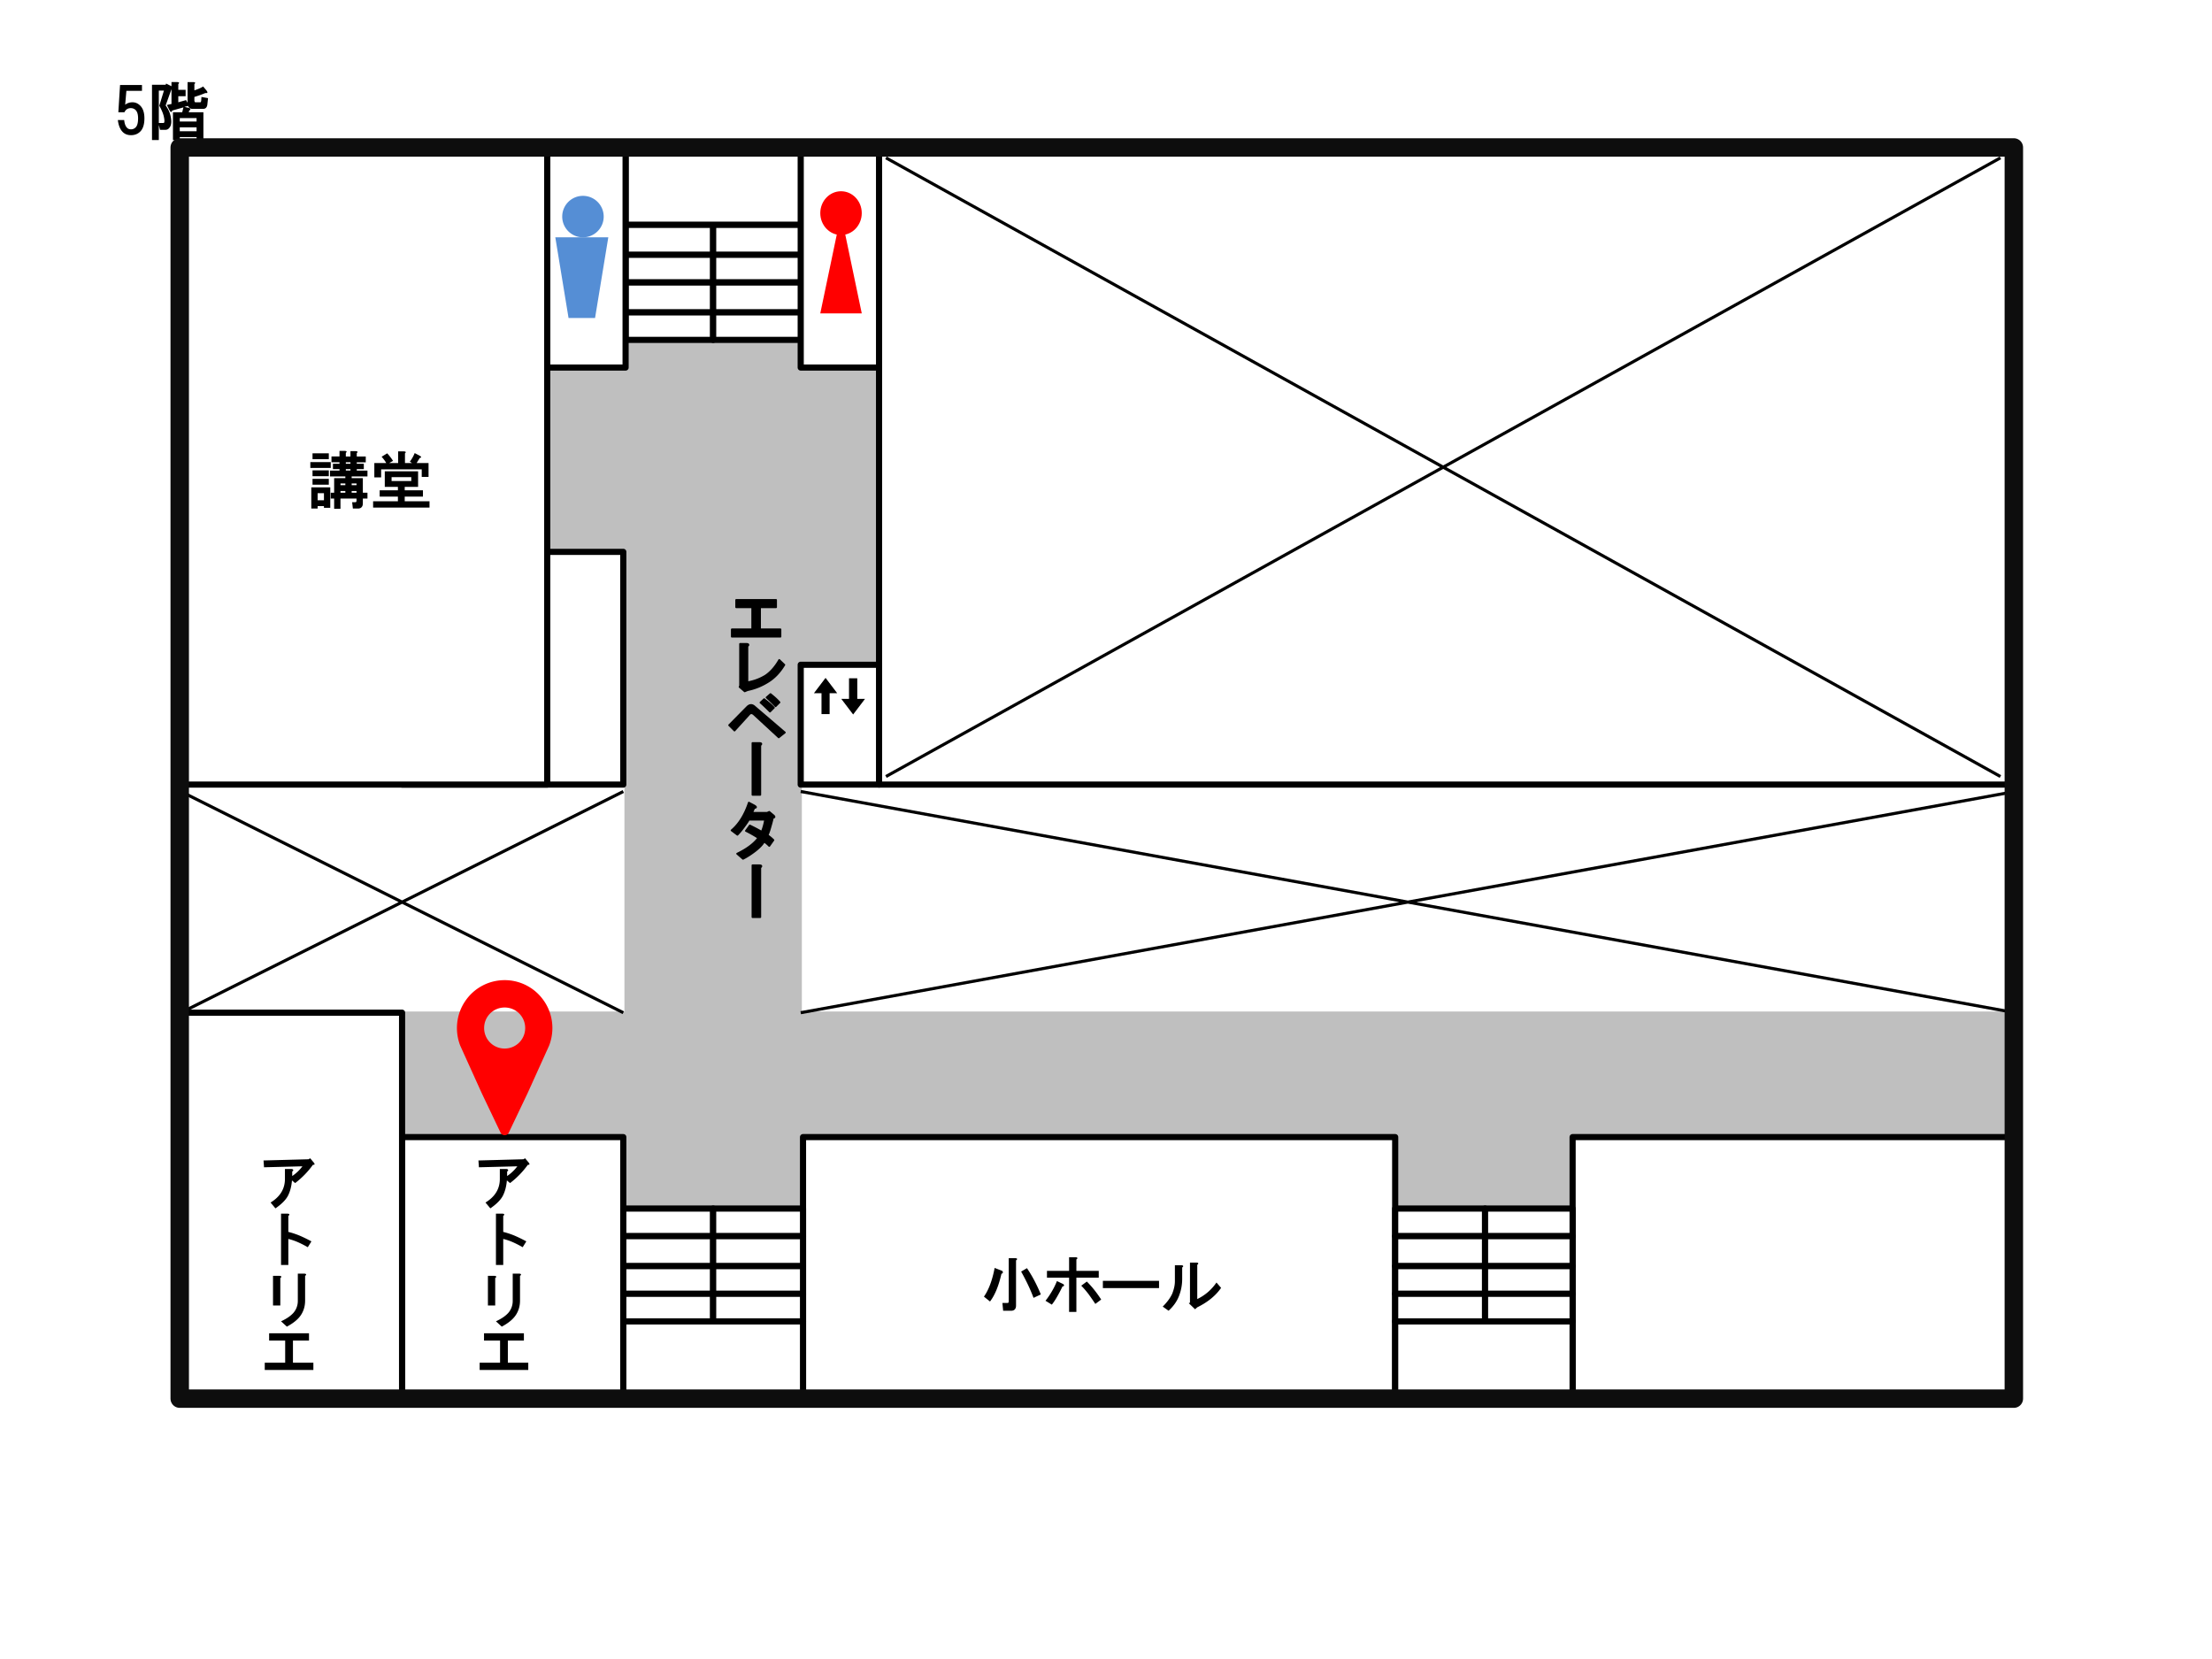 <svg xmlns="http://www.w3.org/2000/svg" width="960" height="720" viewBox="0 0 720 540"><path fill="#fff" fill-rule="evenodd" d="M0 540h720V0H0Z"/><path fill="#bfbfbf" fill-rule="evenodd" d="M58.5 393h599.251v-63.75H58.5Z" data-name="P"/><path fill="#bfbfbf" fill-rule="evenodd" d="M203.25 393H261V98.25h-57.75Z" data-name="P"/><g data-name="P"><path fill="#fff" fill-rule="evenodd" d="M130.88 455.625h72v-85.5h-72Z"/><path fill="none" stroke="#000" stroke-linejoin="round" stroke-width="2.002" d="M130.88 455.625h72v-85.5h-72Z"/></g><g data-name="P"><path fill="#fff" fill-rule="evenodd" d="M261.38 455.625h192.75v-85.5H261.38Z"/><path fill="none" stroke="#000" stroke-linejoin="round" stroke-width="2.002" d="M261.38 455.625h192.75v-85.5H261.38Z"/></g><g data-name="P"><path fill="#fff" fill-rule="evenodd" d="M511.881 455.625h144.75v-85.5H511.88Z"/><path fill="none" stroke="#000" stroke-linejoin="round" stroke-width="2.002" d="M511.881 455.625h144.75v-85.5H511.88Z"/></g><path fill="#bfbfbf" fill-rule="evenodd" d="M58.5 216h527.251V47.25H58.5Z" data-name="P"/><g data-name="P"><path fill="#fff" fill-rule="evenodd" d="M130.88 255.38h72v-75.75h-72Z"/><path fill="none" stroke="#000" stroke-linejoin="round" stroke-width="2.002" d="M130.88 255.38h72v-75.75h-72Z"/></g><g data-name="P"><path fill="#fff" fill-rule="evenodd" d="M286.13 255.38h369.75V47.63H286.13Z"/><path fill="none" stroke="#000" stroke-linejoin="round" stroke-width="2.002" d="M286.13 255.38h369.75V47.63H286.13Z"/></g><g data-name="P"><path fill="#fff" fill-rule="evenodd" d="M202.88 402.38h29.25v-9h-29.25Z"/><path fill="none" stroke="#000" stroke-linejoin="round" stroke-width="2.002" d="M202.88 402.38h29.25v-9h-29.25Z"/></g><g data-name="P"><path fill="#fff" fill-rule="evenodd" d="M202.88 412.13h29.25v-9.75h-29.25Z"/><path fill="none" stroke="#000" stroke-linejoin="round" stroke-width="2.002" d="M202.88 412.13h29.25v-9.75h-29.25Z"/></g><g data-name="P"><path fill="#fff" fill-rule="evenodd" d="M202.88 421.13h29.25v-9h-29.25Z"/><path fill="none" stroke="#000" stroke-linejoin="round" stroke-width="2.002" d="M202.88 421.13h29.25v-9h-29.25Z"/></g><g data-name="P"><path fill="#fff" fill-rule="evenodd" d="M202.88 430.13h29.25v-9h-29.25Z"/><path fill="none" stroke="#000" stroke-linejoin="round" stroke-width="2.002" d="M202.88 430.13h29.25v-9h-29.25Z"/></g><g data-name="P"><path fill="#fff" fill-rule="evenodd" d="M232.13 402.38h29.25v-9h-29.25Z"/><path fill="none" stroke="#000" stroke-linejoin="round" stroke-width="2.002" d="M232.13 402.38h29.25v-9h-29.25Z"/></g><g data-name="P"><path fill="#fff" fill-rule="evenodd" d="M232.13 412.13h29.25v-9.75h-29.25Z"/><path fill="none" stroke="#000" stroke-linejoin="round" stroke-width="2.002" d="M232.13 412.13h29.25v-9.75h-29.25Z"/></g><g data-name="P"><path fill="#fff" fill-rule="evenodd" d="M232.13 421.13h29.25v-9h-29.25Z"/><path fill="none" stroke="#000" stroke-linejoin="round" stroke-width="2.002" d="M232.13 421.13h29.25v-9h-29.25Z"/></g><g data-name="P"><path fill="#fff" fill-rule="evenodd" d="M232.13 430.13h29.25v-9h-29.25Z"/><path fill="none" stroke="#000" stroke-linejoin="round" stroke-width="2.002" d="M232.13 430.13h29.25v-9h-29.25Z"/></g><g data-name="P"><path fill="#fff" fill-rule="evenodd" d="M202.88 455.625h58.5v-25.5h-58.5Z"/><path fill="none" stroke="#000" stroke-linejoin="round" stroke-width="2.002" d="M202.88 455.625h58.5v-25.5h-58.5Z"/></g><g data-name="P"><path fill="#fff" fill-rule="evenodd" d="M454.13 402.38h29.25v-9h-29.25Z"/><path fill="none" stroke="#000" stroke-linejoin="round" stroke-width="2.002" d="M454.13 402.38h29.25v-9h-29.25Z"/></g><g data-name="P"><path fill="#fff" fill-rule="evenodd" d="M454.13 412.13h29.25v-9.75h-29.25Z"/><path fill="none" stroke="#000" stroke-linejoin="round" stroke-width="2.002" d="M454.13 412.13h29.25v-9.75h-29.25Z"/></g><g data-name="P"><path fill="#fff" fill-rule="evenodd" d="M454.13 421.13h29.25v-9h-29.25Z"/><path fill="none" stroke="#000" stroke-linejoin="round" stroke-width="2.002" d="M454.13 421.13h29.25v-9h-29.25Z"/></g><g data-name="P"><path fill="#fff" fill-rule="evenodd" d="M454.13 430.13h29.25v-9h-29.25Z"/><path fill="none" stroke="#000" stroke-linejoin="round" stroke-width="2.002" d="M454.13 430.13h29.25v-9h-29.25Z"/></g><g data-name="P"><path fill="#fff" fill-rule="evenodd" d="M483.381 402.38h28.5v-9h-28.5Z"/><path fill="none" stroke="#000" stroke-linejoin="round" stroke-width="2.002" d="M483.381 402.38h28.5v-9h-28.5Z"/></g><g data-name="P"><path fill="#fff" fill-rule="evenodd" d="M483.381 412.13h28.5v-9.75h-28.5Z"/><path fill="none" stroke="#000" stroke-linejoin="round" stroke-width="2.002" d="M483.381 412.13h28.5v-9.75h-28.5Z"/></g><g data-name="P"><path fill="#fff" fill-rule="evenodd" d="M483.381 421.13h28.5v-9h-28.5Z"/><path fill="none" stroke="#000" stroke-linejoin="round" stroke-width="2.002" d="M483.381 421.13h28.5v-9h-28.5Z"/></g><g data-name="P"><path fill="#fff" fill-rule="evenodd" d="M483.381 430.13h28.5v-9h-28.5Z"/><path fill="none" stroke="#000" stroke-linejoin="round" stroke-width="2.002" d="M483.381 430.13h28.5v-9h-28.5Z"/></g><g data-name="P"><path fill="#fff" fill-rule="evenodd" d="M454.13 455.625h57.75v-25.5h-57.75Z"/><path fill="none" stroke="#000" stroke-linejoin="round" stroke-width="2.002" d="M454.13 455.625h57.75v-25.5h-57.75Z"/></g><g data-name="P"><path fill="#fff" fill-rule="evenodd" d="M203.63 110.63h28.5v-9h-28.5Z"/><path fill="none" stroke="#000" stroke-linejoin="round" stroke-width="2.002" d="M203.63 110.63h28.5v-9h-28.5Z"/></g><g data-name="P"><path fill="#fff" fill-rule="evenodd" d="M203.63 101.63h28.5v-9.75h-28.5Z"/><path fill="none" stroke="#000" stroke-linejoin="round" stroke-width="2.002" d="M203.63 101.63h28.5v-9.75h-28.5Z"/></g><g data-name="P"><path fill="#fff" fill-rule="evenodd" d="M203.63 91.882h28.5v-9h-28.5Z"/><path fill="none" stroke="#000" stroke-linejoin="round" stroke-width="2.002" d="M203.63 91.882h28.5v-9h-28.5Z"/></g><g data-name="P"><path fill="#fff" fill-rule="evenodd" d="M203.63 82.882h28.5v-9.75h-28.5Z"/><path fill="none" stroke="#000" stroke-linejoin="round" stroke-width="2.002" d="M203.63 82.882h28.5v-9.75h-28.5Z"/></g><g data-name="P"><path fill="#fff" fill-rule="evenodd" d="M232.13 110.63h29.25v-9h-29.25Z"/><path fill="none" stroke="#000" stroke-linejoin="round" stroke-width="2.002" d="M232.13 110.63h29.25v-9h-29.25Z"/></g><g data-name="P"><path fill="#fff" fill-rule="evenodd" d="M232.13 101.63h29.25v-9.75h-29.25Z"/><path fill="none" stroke="#000" stroke-linejoin="round" stroke-width="2.002" d="M232.13 101.63h29.25v-9.75h-29.25Z"/></g><g data-name="P"><path fill="#fff" fill-rule="evenodd" d="M232.13 91.882h29.25v-9h-29.25Z"/><path fill="none" stroke="#000" stroke-linejoin="round" stroke-width="2.002" d="M232.13 91.882h29.25v-9h-29.25Z"/></g><g data-name="P"><path fill="#fff" fill-rule="evenodd" d="M232.13 82.882h29.25v-9.75h-29.25Z"/><path fill="none" stroke="#000" stroke-linejoin="round" stroke-width="2.002" d="M232.13 82.882h29.25v-9.75h-29.25Z"/></g><g data-name="P"><path fill="#fff" fill-rule="evenodd" d="M203.63 73.13h57.75v-25.5h-57.75Z"/><path fill="none" stroke="#000" stroke-linejoin="round" stroke-width="2.002" d="M203.63 73.13h57.75v-25.5h-57.75Z"/></g><g data-name="P"><path fill="#fff" fill-rule="evenodd" d="M260.63 255.38h25.5v-39h-25.5Z"/><path fill="none" stroke="#000" stroke-linejoin="round" stroke-width="2.002" d="M260.63 255.38h25.5v-39h-25.5Z"/></g><g data-name="P"><path fill="#fff" fill-rule="evenodd" d="M178.13 119.63h25.5v-72h-25.5Z"/><path fill="none" stroke="#000" stroke-linejoin="round" stroke-width="2.002" d="M178.13 119.63h25.5v-72h-25.5Z"/></g><g data-name="P"><path fill="#fff" fill-rule="evenodd" d="M58.875 255.38h119.25V47.63H58.875Z"/><path fill="none" stroke="#000" stroke-linejoin="round" stroke-width="2.002" d="M58.875 255.38h119.25V47.63H58.875Z"/></g><g data-name="P"><path fill="#fff" fill-rule="evenodd" d="M260.63 119.63h25.5v-72h-25.5Z"/><path fill="none" stroke="#000" stroke-linejoin="round" stroke-width="2.002" d="M260.63 119.63h25.5v-72h-25.5Z"/></g><g data-name="P"><path fill="#fff" fill-rule="evenodd" d="M58.875 455.625h72v-126h-72Z"/><path fill="none" stroke="#000" stroke-linejoin="round" stroke-width="2.002" d="M58.875 455.625h72v-126h-72Z"/></g><path d="m38.52 36.543.556-8.88h7.137v1.902h-5.075l-.397 4.522c.687-.533 1.48-.795 2.38-.795q1.426 0 2.537 1.111c.897.896 1.348 2.274 1.348 4.123q-.001 2.934-1.348 4.284-1.19 1.187-3.014 1.187-1.665.001-2.696-1.03-1.27-1.271-1.586-3.888h2.062q.158 1.748.952 2.54.475.475 1.268.475.873 0 1.507-.633.793-.793.793-2.935 0-1.903-.793-2.695-.636-.636-1.586-.636-1.428 0-2.062 1.348zm14.84-7.046h-1.665v10.536H53.2q.158 0 .238-.159.08-.157.08-.554 0-.556-.238-1.582-.397-1.51-1.428-3.328zm4.679-2.148v1.9h2.379v2.06h-2.38v1.983l2.539-.716.475.874v-6.734h1.903q.575.05.576.266 0 .151-.258.367v2.061c1.268-.42 2.22-.845 2.854-1.266l1.11 1.346q.279.376.278.575 0 .237-.396.237-.12 0-.278-.021-1.507.634-3.568 1.27v1.187a.7.7 0 0 0 .079.316q-.001.08.08.159.077.08.237.079h1.428a.3.3 0 0 0 .069.01q.257 0 .327-.564l.08-1.187 2.14.395-.238 2.22q-.237 1.267-1.348 1.266H62.4a1.8 1.8 0 0 1-.713-.317 1.45 1.45 0 0 1-.476-.636l-1.19.316 1.428.32c.21.05.37.159.475.317a.34.34 0 0 1 0 .317q-.078.16-.316.158l-.16.636h4.759v8.799h-2.22v-.712h-5.473v.95h-2.22v-9.037h3.014l.396-1.586-3.648 1.029q-.139.465-.347.464-.257 0-.605-.701l-.793-1.583 1.507-.32v-4.831l-1.903 5.313q.396.555.714 1.111.95 1.661 1.11 3.802.01.159.01.306c0 .907-.215 1.594-.645 2.072a1.51 1.51 0 0 1-1.268.633H52.09l-.396-1.586v4.913h-2.22V27.594h4.44l.158-.396 1.745.867v-1.349h1.904q.573.05.574.266 0 .151-.257.367m.475 11.097v1.105h5.472v-1.105zm0 3.008v1.273h5.472v-1.273z" data-name="P"/><path fill="none" stroke="#000" stroke-linejoin="round" stroke-width="1.001" d="m58.875 257.63 144.005 72m-144.005 0 144.005-72m57.75 0 395.25 72m-395.25 0 395.25-72" data-name="P"/><path fill="none" stroke="#0d0d0d" stroke-linejoin="round" stroke-width="6.005" d="M58.5 455.25h597V48h-597Z" data-name="P"/><path fill="none" stroke="#000" stroke-linejoin="round" stroke-width="1.001" d="M288.38 51.382 651.13 252.75m-362.75 0L651.13 51.382" data-name="P"/><path d="M105.442 165.284v-.546h-2.057v.784h-2.058v-6.885h6.173v6.647zm7.122-17.888v1.183h1.504v-1.733h1.74q.573.049.574.266 0 .147-.257.363v1.104h2.928v1.9h-2.928v.474h2.295v1.741h-2.295v.475h3.482v1.9h-5.143v.56h3.64v4.749h1.503v1.9h-1.503v1.586q-.001.319-.08.633-.317 1.031-1.503 1.032h-1.662l-.237-2.058h.95q.315 0 .395-.158a.9.9 0 0 0 .079-.4v-.636h-5.223v3.324h-2.057v-3.324h-1.108v-1.9h1.108v-4.747h3.64v-.561h-4.986v-1.9h3.087v-.475h-2.137v-1.74h2.137v-.475h-2.612v-1.9h2.612v-1.813h1.74q.574.05.575.267 0 .146-.258.363m-5.54 2.061h-5.301v-1.9h5.302zm.634 2.849h-6.647v-1.9h6.647zm4.906-1.353h1.504v-.474h-1.504zm0 2.216h1.504v-.475h-1.504zm-5.54 1.828h-5.301v-1.9h5.302zm0 2.762h-5.301v-1.899h5.302zm3.8-.388v.547h1.582v-.547zm3.64 0v.547h1.582v-.547zm-3.64 2.446v.56h1.582v-.56zm3.64 0v.56h1.582v-.56zm-11.08.72v2.301h2.058v-2.302zm28.429-12.979v3.165h2.294l-.712-.475q.948-1.184 1.583-2.77l1.661.871q.435.277.436.457c-.001.115-.145.205-.436.255q-.554.87-1.028 1.662h3.877v4.515h-2.215v-2.457h-13.216v2.615h-2.215v-4.673h3.877q-.476-.87-1.503-2.057l1.82-1.108a18 18 0 0 1 1.899 2.453l-1.266.712h2.928v-3.798h1.899q.573.049.574.266 0 .15-.257.367m4.273 10.92h-4.353v1.109h5.935v2.057h-5.935v1.51h8.072v2.058h-18.359v-2.057h8.072v-1.51h-5.935v-2.058h5.935v-1.108h-4.273v-5.065h10.84zm-8.626-3.165v1.266h6.41v-1.266zm203.572 254.619q-.08.16-.317.317v14.732q0 .316-.079.633-.317 1.03-1.503 1.03h-2.612l-.237-2.532h1.582q.316 0 .396-.159a.9.9 0 0 0 .08-.396v-14.02h2.057q.661 0 .662.277 0 .048-.03.118m-4.67 3.96q.08.12.08.238a.43.43 0 0 1-.08.238q-.079.158-.395.237-1.346 5.94-3.719 9.03l-1.978-1.585q2.372-3.407 3.482-9.345l2.215.87q.316.08.396.318m10.05 8.554q-1.504-4.04-4.035-8.553l1.9-1.11q2.61 3.881 4.51 8.554zm14.264-12.982a.4.4 0 0 1 .01.079q-.001.198-.327.395v3.72h7.28v2.216h-7.28v11.157h-2.374v-11.157h-7.201v-2.216h7.201v-4.432h2.058q.553 0 .633.238m-4.353 8.942q0 .315-.475.316a47 47 0 0 1-1.661 3.166q-.872 1.582-1.82 2.77l-2.058-1.267a25 25 0 0 0 1.9-2.77 23.6 23.6 0 0 0 1.82-3.64l1.82.871q.484.207.484.475a.4.4 0 0 1-.01.079m12.108 4.59-1.9 1.424q-.95-1.425-2.136-3.086-1.267-1.662-2.453-2.849l1.82-1.345q2.531 2.532 4.669 5.855m.551-3.719v-2.374h18.28v2.374zm31.039-8.072c.004.027.011.053.011.08q-.004.198-.327.395v11.158q3.797-1.82 6.252-5.38l1.503 1.74q-2.611 3.799-7.755 6.33l-.712.634-2.058-1.978.396-.159v-13.057h2.057q.552 0 .633.237m-4.906.871c.003.026.01.053.01.08q-.003.196-.327.395v3.798a15.2 15.2 0 0 1-1.028 5.46q-1.03 2.69-3.403 4.828l-1.9-1.346q2.138-2.136 3.087-4.194.87-2.215.87-4.035v-5.223h2.058q.551 0 .633.237m-284.141-35.057 1.187 1.424q.237.317.237.554-.08.158-.553.158a28 28 0 0 1-5.777 5.935l-1.029-.87q-.239 2.848-1.266 4.906-1.03 2.058-4.115 4.194l-1.583-1.899q4.669-2.85 4.67-7.676V380.5h1.978q.631 0 .712.317.009.05.01.099-.002.247-.327.376v1.503a13.5 13.5 0 0 0 3.324-3.165l-12.503.317-.158-2.216 14.64-.396zm-6.805 18.262a.4.4 0 0 1 .01.08q-.001.197-.327.395v5.223q1.898.474 3.799 1.266a48 48 0 0 1 3.719 1.82l-1.187 1.9a35 35 0 0 0-3.086-1.583 18 18 0 0 0-3.245-1.108v8.467h-2.374v-16.697h2.058q.553 0 .633.237m5.46 19.526q.009.038.01.079-.001.197-.326.395v8.072q-.002 2.61-1.346 4.669-1.346 2.056-4.59 3.798l-1.899-1.74q2.769-1.267 4.115-2.85a5.88 5.88 0 0 0 1.345-3.798v-8.863h2.058q.553 0 .633.238m-8.072.711q.01.04.01.08 0 .198-.326.395v8.943h-2.374v-9.655h2.057q.553 0 .633.237m9.021 20.832h-5.222v7.2h6.647v2.375H86.176v-2.374h6.647v-7.202h-5.222v-2.373h12.977zm70.346-59.331 1.187 1.424q.236.317.237.554-.08.158-.554.158a28 28 0 0 1-5.776 5.935l-1.03-.87q-.238 2.848-1.265 4.906-1.03 2.058-4.115 4.194l-1.583-1.899q4.668-2.85 4.669-7.676V380.5h1.978q.633 0 .712.317.01.05.01.099 0 .247-.326.376v1.503a13.5 13.5 0 0 0 3.324-3.165l-12.504.317-.158-2.216 14.64-.396zm-6.806 18.262a.4.4 0 0 1 .01.08q0 .197-.326.395v5.223q1.898.474 3.798 1.266a48 48 0 0 1 3.72 1.82l-1.188 1.9a35 35 0 0 0-3.086-1.583 18 18 0 0 0-3.244-1.108v8.467h-2.374v-16.697h2.057q.553 0 .633.237m5.46 19.526q.01.038.01.079 0 .197-.326.395v8.072q0 2.61-1.345 4.669-1.346 2.056-4.59 3.798l-1.9-1.74q2.77-1.267 4.116-2.85a5.88 5.88 0 0 0 1.345-3.798v-8.863h2.058q.553 0 .632.238m-8.071.711q.009.04.01.08-.002.198-.327.395v8.943h-2.374v-9.655h2.058q.553 0 .633.237m9.021 20.832h-5.223v7.2h6.647v2.375h-15.826v-2.374h6.647v-7.202h-5.223v-2.373h12.978z" data-name="P"/><g data-name="P"><clipPath id="a"><path d="M263.25 252h20.249v-31.5h-20.25Z"/></clipPath><g clip-path="url(#a)"><path fill="#fff" fill-rule="evenodd" d="M264.262 237.081c0-1.532 1.21-2.775 2.7-2.775h12.826c1.491 0 2.7 1.243 2.7 2.775l.001 11.101c0 1.533-1.21 2.775-2.701 2.775h-12.826c-1.49 0-2.7-1.242-2.7-2.775"/><path fill="none" stroke="#000" stroke-linejoin="round" stroke-width="494.691" d="M74485.6 83073.1c0 420.3 340.8 761.1 761.1 761.1h3615c420.4 0 760.8-340.8 760.8-761.1l.5-3044.3c0-420.3-340.9-761-761.3-761h-3615c-420.3 0-761.1 340.7-761.1 761Z" transform="matrix(.004 0 0 -.004 0 540)"/><path fill-rule="evenodd" d="m265.342 225.43 3.375-4.445 3.376 4.446h-2.258v6.794H267.6v-6.794"/><path d="m264.928 225.64 3.79-4.993 3.79 4.993h-2.673l.203-.21v7.004h-2.64v-7.003l.202.21Zm2.875-.416v7l-.203-.207h2.235l-.202.208v-7.001h2.46l-.16.336-3.375-4.445h.32l-3.376 4.445-.16-.336"/><path fill-rule="evenodd" d="m274.253 227.69 3.443 4.535 3.442-4.535h-2.303v-6.705h-2.28v6.705"/><path d="m274.253 227.899.16-.337 3.442 4.535h-.32l3.444-4.535.159.337h-2.505v-6.914l.202.21h-2.28l.203-.21v6.914Zm2.303-.416-.203.207v-6.912h2.685v6.912l-.203-.207h2.718l-3.857 5.08-3.858-5.08"/></g><path d="M252.609 197.655h-5.223v7.201h6.647v2.374h-15.827v-2.374h6.648v-7.201h-5.223v-2.374h12.978zm3.736 13.215"/><path fill="none" stroke="#000" stroke-linejoin="round" stroke-width=".58" d="M252.609 197.655h-5.223v7.201h6.647v2.374h-15.827v-2.374h6.648v-7.201h-5.223v-2.374h12.978zm3.736 13.215"/><path d="M243.588 209.831a.4.4 0 0 1 .01.08q-.002.196-.327.395v11.79q3.244-.553 5.935-2.215 2.531-1.74 4.432-5.065l1.661 1.583q-2.137 3.561-5.143 5.46-3.245 2.058-6.806 2.77l-.95.396-1.661-1.425.158-.395v-13.611h2.058q.553 0 .633.237m12.757 16.064"/><path fill="none" stroke="#000" stroke-linejoin="round" stroke-width=".58" d="M243.588 209.831a.4.4 0 0 1 .01.08q-.002.196-.327.395v11.79q3.244-.553 5.935-2.215 2.531-1.74 4.432-5.065l1.661 1.583q-2.137 3.561-5.143 5.46-3.245 2.058-6.806 2.77l-.95.396-1.661-1.425.158-.395v-13.611h2.058q.553 0 .633.237Zm12.757 16.064"/><path d="m245.566 229.955 9.892 8.467-1.979 1.583-8.15-7.518q-.417-.336-.772-.336-.396 0-.732.415l-4.748 5.223-1.741-1.741 5.856-5.935q.631-.633 1.276-.633.544 0 1.098.475m6.885-.08a48 48 0 0 0-2.928-2.848l1.266-1.108q1.82 1.424 2.928 2.69zm-.554.476-1.267 1.266q-1.979-1.98-3.086-2.928l1.187-1.108q2.057 1.582 3.166 2.77m4.448 12.82"/><path fill="none" stroke="#000" stroke-linejoin="round" stroke-width=".58" d="m245.566 229.955 9.892 8.467-1.979 1.583-8.15-7.518q-.417-.336-.772-.336-.396 0-.732.415l-4.748 5.223-1.741-1.741 5.856-5.935q.631-.633 1.276-.633.544 0 1.098.475Zm6.885-.08a48 48 0 0 0-2.928-2.848l1.266-1.108q1.82 1.424 2.928 2.69zm-.554.476-1.267 1.266q-1.979-1.98-3.086-2.928l1.187-1.108q2.057 1.582 3.166 2.77Zm4.448 12.82"/><path d="M247.782 242.252q-.08.157-.317.316v16.143h-2.532v-16.855h2.216q.661 0 .662.277 0 .049-.03.119m8.563 15.193"/><path fill="none" stroke="#000" stroke-linejoin="round" stroke-width=".58" d="M247.782 242.252q-.08.157-.317.316v16.143h-2.532v-16.855h2.216q.661 0 .662.277 0 .049-.03.119Zm8.563 15.193"/><path d="M245.487 263.001a22 22 0 0 1-.712 1.583h4.906l.712-.317 1.424 1.187q.267.268.268.436 0 .227-.505.277a66 66 0 0 1-.87 3.244q-.476 1.662-.871 2.453 1.029.713 1.9 1.583l-1.346 1.9a14 14 0 0 0-1.662-1.425q-.791 1.425-2.928 3.086-2.058 1.582-3.956 2.532l-1.9-1.661q4.747-2.295 6.885-5.144a41 41 0 0 0-4.036-2.295l1.266-1.74q2.295 1.107 3.878 2.056.712-1.662 1.108-3.956h-5.302q-.475.87-1.662 2.453-1.108 1.503-2.058 2.453l-1.899-1.425q3.64-3.086 5.619-9.02l1.503.79q.82.427.821.673 0 .208-.583.277m10.858 14.72"/><path fill="none" stroke="#000" stroke-linejoin="round" stroke-width=".58" d="M245.487 263.001a22 22 0 0 1-.712 1.583h4.906l.712-.317 1.424 1.187q.267.268.268.436 0 .227-.505.277a66 66 0 0 1-.87 3.244q-.476 1.662-.871 2.453 1.029.713 1.9 1.583l-1.346 1.9a14 14 0 0 0-1.662-1.425q-.791 1.425-2.928 3.086-2.058 1.582-3.956 2.532l-1.9-1.661q4.747-2.295 6.885-5.144a41 41 0 0 0-4.036-2.295l1.266-1.74q2.295 1.107 3.878 2.056.712-1.662 1.108-3.956h-5.302q-.475.87-1.662 2.453-1.108 1.503-2.058 2.453l-1.899-1.425q3.64-3.086 5.619-9.02l1.503.79q.82.427.821.673 0 .208-.583.277Zm10.858 14.72"/><path d="M247.782 282.051q-.08.159-.317.317v16.143h-2.532v-16.855h2.216q.661 0 .662.277a.3.3 0 0 1-.03.118m8.563 15.194"/><path fill="none" stroke="#000" stroke-linejoin="round" stroke-width=".58" d="M247.782 282.051q-.08.159-.317.317v16.143h-2.532v-16.855h2.216q.661 0 .662.277a.3.3 0 0 1-.03.118Zm8.563 15.194"/></g><path fill="red" fill-rule="evenodd" d="M267 69.37c0-3.93 3.02-7.121 6.75-7.121s6.75 3.19 6.75 7.122c0 3.939-3.02 7.13-6.75 7.13S267 73.31 267 69.37" data-name="P"/><path fill="red" fill-rule="evenodd" d="m267 102 6.75-32.251L280.5 102" data-name="P"/><path fill="#558ed5" fill-rule="evenodd" d="M183 70.5c0-3.73 3.02-6.751 6.75-6.751s6.75 3.021 6.75 6.751-3.02 6.748-6.75 6.748A6.746 6.746 0 0 1 183 70.5" data-name="P"/><path fill="#558ed5" fill-rule="evenodd" d="m198 77.248-4.31 26.252h-8.63l-4.31-26.252Z" data-name="P"/><g data-name="P"><clipPath id="b"><path d="M128.25 380.25h72v-72h-72Z"/></clipPath><g clip-path="url(#b)"><path fill="red" d="M164.266 341.297a6.65 6.65 0 0 1-6.68-6.68c0-3.71 2.97-6.679 6.68-6.679 3.711 0 6.68 2.969 6.68 6.68s-2.969 6.679-6.68 6.679m0-22.264c-5.12 0-9.945 2.523-12.839 6.827-2.894 4.23-3.488 9.648-1.632 14.472l7.05 15.584 6.086 12.765c.222.52.742.816 1.335.816.594 0 1.114-.297 1.336-.816l6.086-12.765 7.05-15.584c1.856-4.824 1.262-10.242-1.632-14.472a15.46 15.46 0 0 0-12.84-6.827"/></g></g></svg>